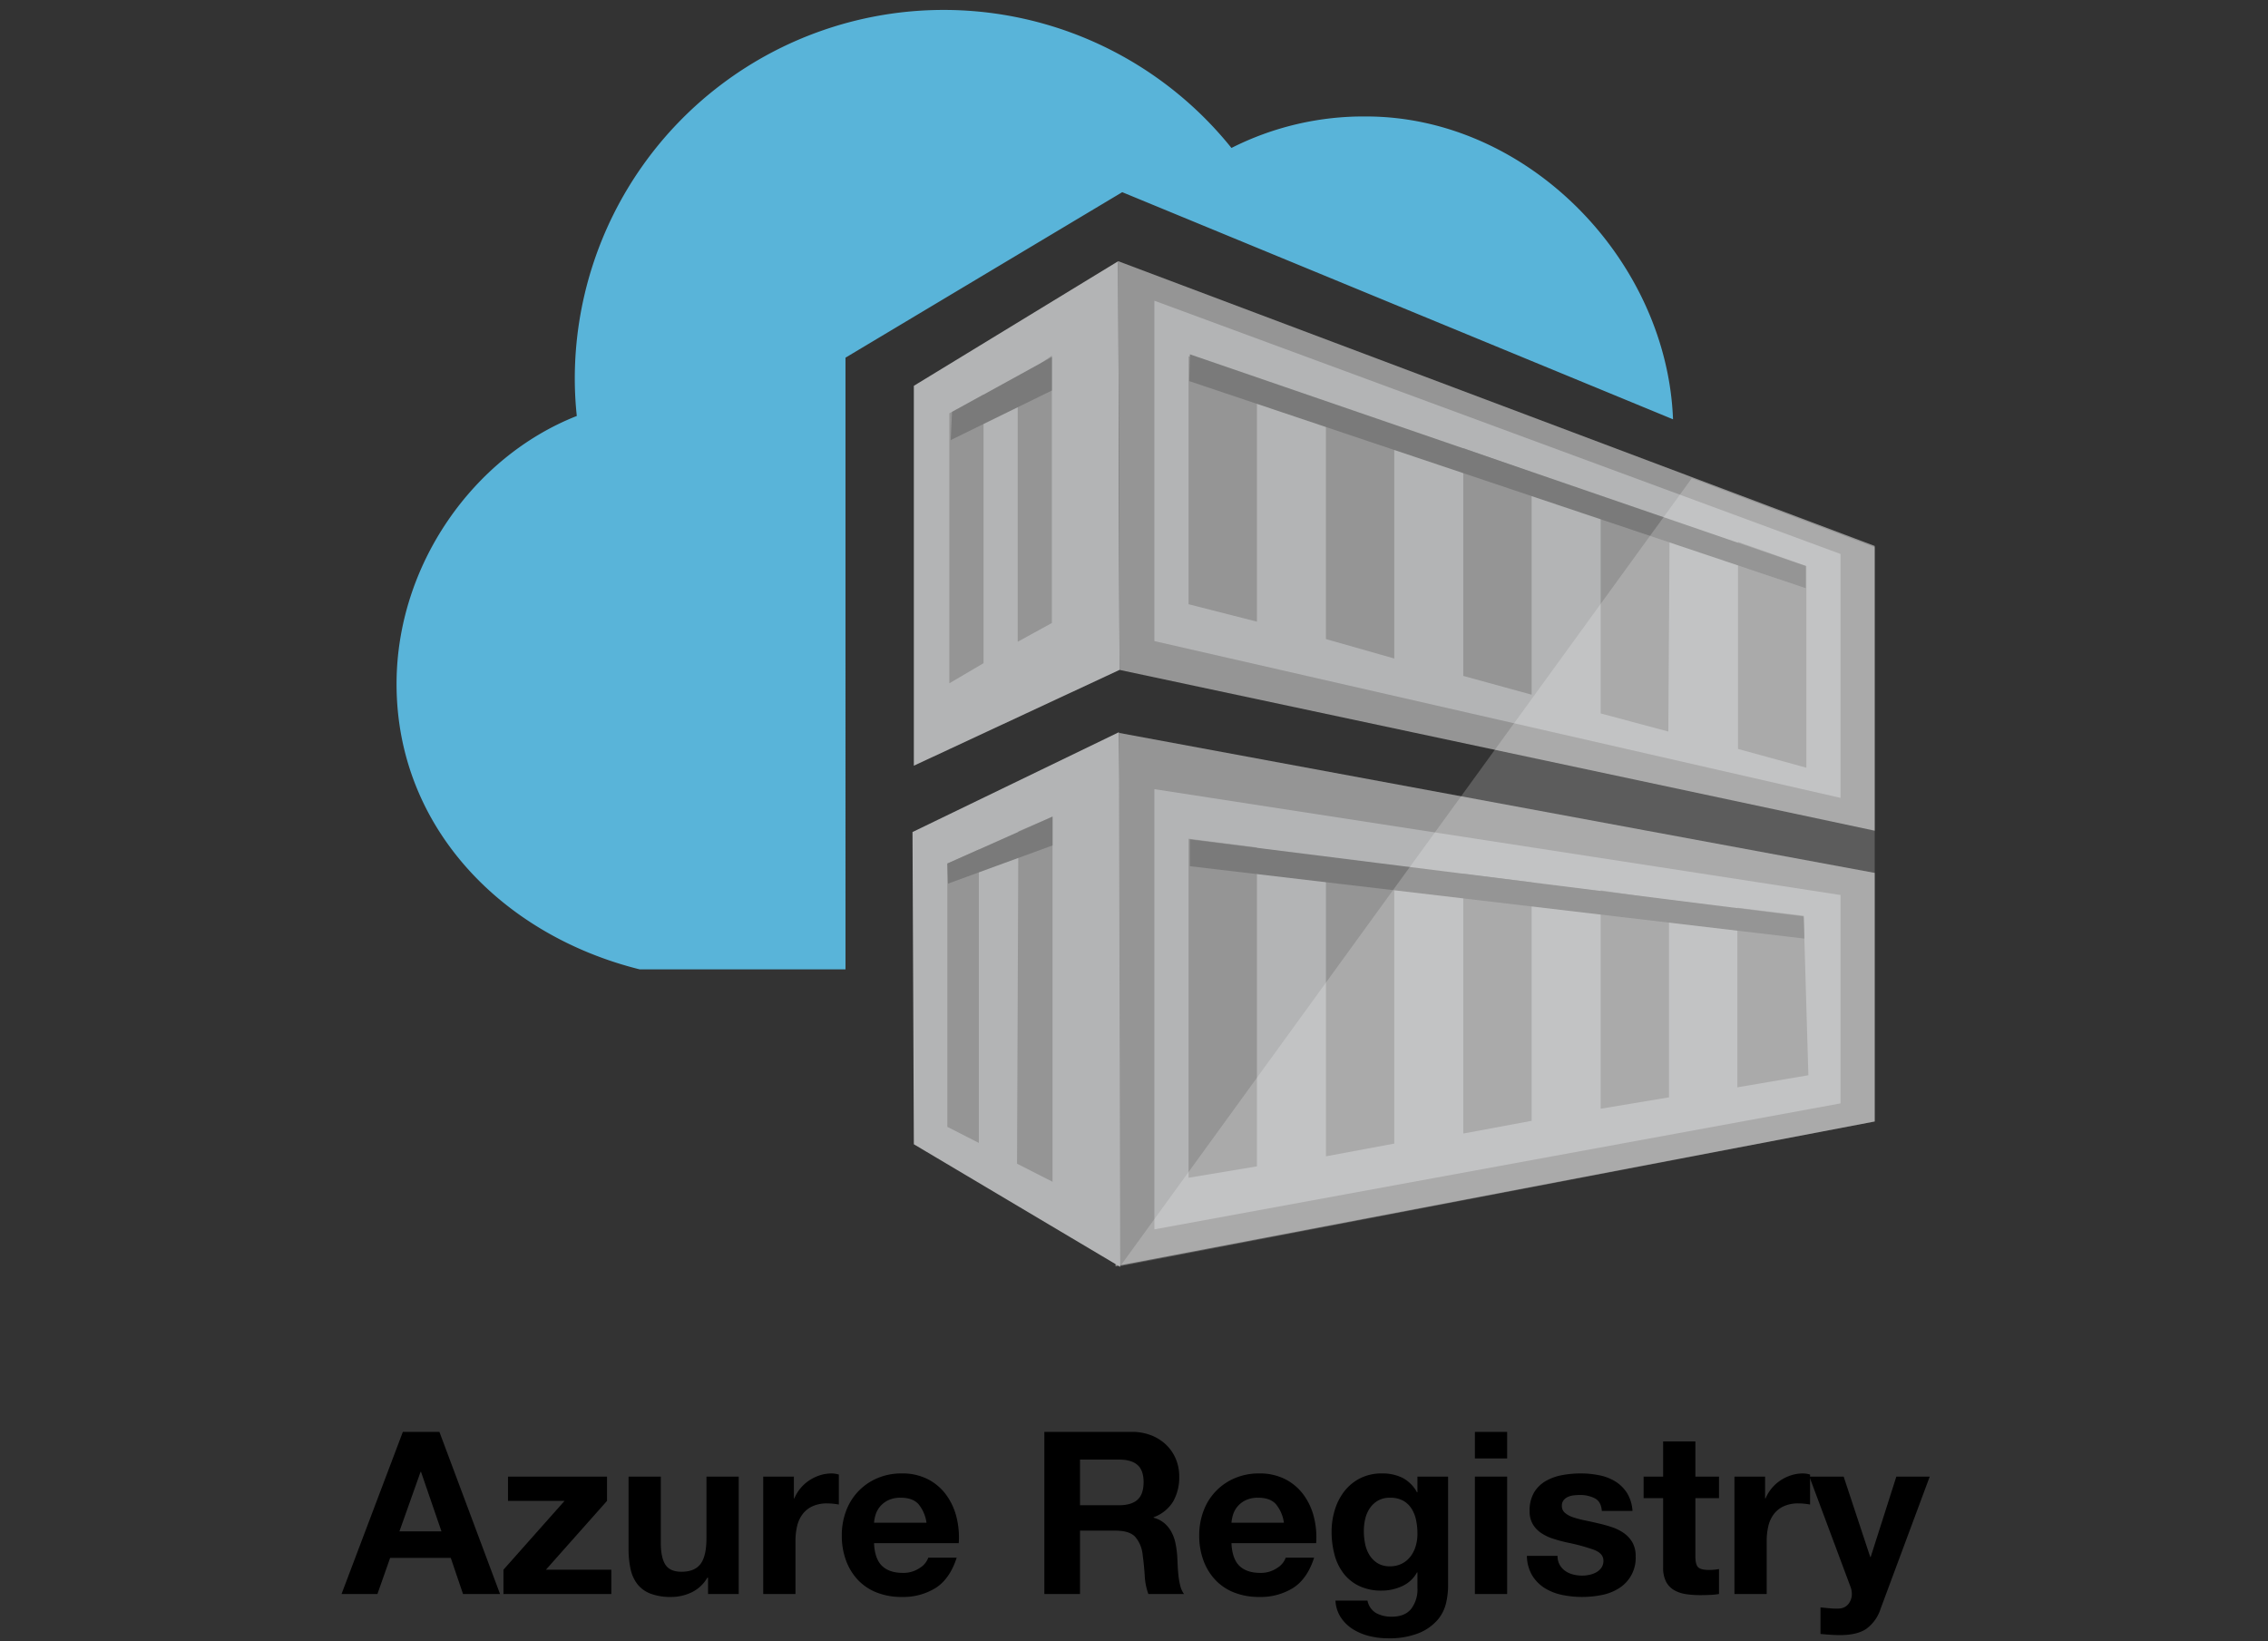 <svg id="Layer_1" data-name="Layer 1" xmlns="http://www.w3.org/2000/svg" viewBox="0 0 720 521.04"><rect x="0" y="0" width="720" height="521.04" fill="#333333" stroke="none"/><defs><style>.cls-1{fill:#59b4d9;}.cls-2{fill:#959595;}.cls-3{fill:#b3b4b5;}.cls-4{fill:#7a7a7a;}.cls-5{opacity:0.2;}.cls-6{fill:#fff;}</style></defs><title>azure-registry</title><path d="M139.495,454.6l19.248,51.472h-11.751l-3.893-11.462h-19.248l-4.037,11.462H108.424l19.464-51.472Zm.649,31.575-6.488-18.888h-.144L126.807,486.175Z"/><path d="M179.216,476.515H161.266v-7.714h31.431v7.714l-19.392,21.843h20.762v7.714H159.824v-7.714Z"/><path d="M224.776,506.071v-5.19H224.56a11.516,11.516,0,0,1-5.046,4.686,14.9,14.9,0,0,1-6.344,1.442,17.888,17.888,0,0,1-6.74-1.082,9.716,9.716,0,0,1-4.145-3.063,11.984,11.984,0,0,1-2.127-4.83,30.022,30.022,0,0,1-.612-6.308v-22.925h10.236v21.051q0,4.614,1.442,6.884,1.441,2.272,5.119,2.271,4.18,0,6.055-2.487,1.874-2.487,1.875-8.183V468.801h10.237v37.271Z"/><path d="M252.026,468.801v6.921h.144a12.565,12.565,0,0,1,1.946-3.208,12.775,12.775,0,0,1,2.812-2.523,13.789,13.789,0,0,1,3.388-1.622,12.244,12.244,0,0,1,3.749-.576,7.993,7.993,0,0,1,2.235.36V477.668q-.722-.144-1.73-.252a18.253,18.253,0,0,0-1.946-.108,10.915,10.915,0,0,0-4.758.938,8.243,8.243,0,0,0-3.136,2.559,10.241,10.241,0,0,0-1.694,3.785,20.57,20.57,0,0,0-.505,4.686v16.797H242.294V468.801Z"/><path d="M279.996,497.132q2.306,2.235,6.632,2.235a9.129,9.129,0,0,0,5.334-1.55,6.435,6.435,0,0,0,2.739-3.28h9.011q-2.163,6.705-6.632,9.588a19.522,19.522,0,0,1-10.813,2.884,21.276,21.276,0,0,1-7.93-1.406,16.465,16.465,0,0,1-5.983-4.001,17.995,17.995,0,0,1-3.785-6.199,22.674,22.674,0,0,1-1.333-7.931,21.731,21.731,0,0,1,1.37-7.785,18.019,18.019,0,0,1,9.912-10.381A19.291,19.291,0,0,1,286.268,467.792a17.722,17.722,0,0,1,8.291,1.838,16.559,16.559,0,0,1,5.803,4.938,20.317,20.317,0,0,1,3.28,7.064,26.351,26.351,0,0,1,.721,8.29H277.473Q277.69,494.897,279.996,497.132Zm11.57-19.608q-1.838-2.017-5.587-2.019a8.918,8.918,0,0,0-4.073.829,7.779,7.779,0,0,0-2.595,2.055,7.527,7.527,0,0,0-1.37,2.596,11.676,11.676,0,0,0-.469,2.451h16.653A11.839,11.839,0,0,0,291.567,477.523Z"/><path d="M359.295,454.6a16.565,16.565,0,0,1,6.235,1.117,14.363,14.363,0,0,1,4.758,3.063,13.326,13.326,0,0,1,3.028,4.506,14.455,14.455,0,0,1,1.045,5.515,15.488,15.488,0,0,1-1.91,7.858,12.002,12.002,0,0,1-6.235,5.046v.145a8.739,8.739,0,0,1,3.46,1.766,9.804,9.804,0,0,1,2.234,2.812,13.078,13.078,0,0,1,1.262,3.568,31.182,31.182,0,0,1,.541,3.893q.07,1.228.145,2.884.07,1.66.252,3.389a22.553,22.553,0,0,0,.576,3.28,7.549,7.549,0,0,0,1.189,2.631H364.558a19.917,19.917,0,0,1-1.153-5.839q-.217-3.388-.649-6.488a10.222,10.222,0,0,0-2.451-5.911q-1.875-1.875-6.127-1.875H342.858v20.113H331.54V454.6Zm-4.037,23.284q3.894,0,5.839-1.729,1.947-1.73,1.947-5.623,0-3.747-1.947-5.443-1.945-1.692-5.839-1.693H342.858v14.489Z"/><path d="M393.464,497.132q2.307,2.235,6.633,2.235a9.128,9.128,0,0,0,5.334-1.55,6.435,6.435,0,0,0,2.739-3.28h9.012q-2.164,6.705-6.633,9.588a19.522,19.522,0,0,1-10.813,2.884,21.278,21.278,0,0,1-7.93-1.406,16.469,16.469,0,0,1-5.983-4.001,18.002,18.002,0,0,1-3.784-6.199,22.663,22.663,0,0,1-1.334-7.931,21.721,21.721,0,0,1,1.37-7.785,18.019,18.019,0,0,1,9.912-10.381,19.287,19.287,0,0,1,7.749-1.514,17.723,17.723,0,0,1,8.291,1.838,16.558,16.558,0,0,1,5.803,4.938,20.317,20.317,0,0,1,3.28,7.064,26.337,26.337,0,0,1,.721,8.29H390.94Q391.157,494.897,393.464,497.132Zm11.57-19.608q-1.838-2.017-5.587-2.019a8.921,8.921,0,0,0-4.073.829,7.772,7.772,0,0,0-2.595,2.055,7.52,7.52,0,0,0-1.37,2.596,11.708,11.708,0,0,0-.469,2.451h16.653A11.843,11.843,0,0,0,405.034,477.523Z"/><path d="M459.1,508.811a12.632,12.632,0,0,1-2.631,5.371,15.675,15.675,0,0,1-5.839,4.217,25.18,25.18,0,0,1-10.237,1.73,23.862,23.862,0,0,1-5.587-.685,17.79,17.79,0,0,1-5.19-2.127,12.759,12.759,0,0,1-3.893-3.713,10.757,10.757,0,0,1-1.767-5.442h10.165a5.839,5.839,0,0,0,2.812,4.001,10.098,10.098,0,0,0,4.83,1.117q4.326,0,6.308-2.596a10.178,10.178,0,0,0,1.91-6.56v-4.902h-.144a10.13,10.13,0,0,1-4.723,4.361,15.29,15.29,0,0,1-6.451,1.406,16.266,16.266,0,0,1-7.209-1.479,13.664,13.664,0,0,1-4.975-4.037,16.824,16.824,0,0,1-2.848-5.983,28.309,28.309,0,0,1-.901-7.244,23.219,23.219,0,0,1,1.046-6.957,18.173,18.173,0,0,1,3.063-5.911,14.789,14.789,0,0,1,5.011-4.073,15.033,15.033,0,0,1,6.884-1.514,14.423,14.423,0,0,1,6.452,1.369,11.152,11.152,0,0,1,4.65,4.614h.144v-4.975h9.732v34.892A24.978,24.978,0,0,1,459.1,508.811ZM445.08,496.411a7.993,7.993,0,0,0,2.739-2.307,10.217,10.217,0,0,0,1.622-3.28,13.6,13.6,0,0,0,.54-3.856,21.084,21.084,0,0,0-.433-4.361,10.89,10.89,0,0,0-1.441-3.641,7.486,7.486,0,0,0-2.667-2.523,8.425,8.425,0,0,0-4.182-.938,7.513,7.513,0,0,0-3.713.865,7.814,7.814,0,0,0-2.595,2.343,9.876,9.876,0,0,0-1.514,3.389,16.684,16.684,0,0,0-.469,4.001,20.325,20.325,0,0,0,.396,4.001,10.796,10.796,0,0,0,1.369,3.568,8.004,8.004,0,0,0,2.56,2.596,7.248,7.248,0,0,0,3.965,1.009A8.143,8.143,0,0,0,445.08,496.411Z"/><path d="M468.22,463.034v-8.435H478.456v8.435Zm10.236,5.767v37.271H468.22V468.801Z"/><path d="M495.144,496.808a5.985,5.985,0,0,0,1.767,1.946,7.542,7.542,0,0,0,2.487,1.117,11.668,11.668,0,0,0,2.92.361,10.9,10.9,0,0,0,2.271-.253,7.713,7.713,0,0,0,2.162-.793,4.901,4.901,0,0,0,1.622-1.441,3.788,3.788,0,0,0,.649-2.271q0-2.306-3.064-3.46a61.513,61.513,0,0,0-8.542-2.307q-2.235-.504-4.361-1.189a14.85,14.85,0,0,1-3.785-1.803,8.728,8.728,0,0,1-2.667-2.812,7.952,7.952,0,0,1-1.01-4.145,11.212,11.212,0,0,1,1.406-5.911,10.36,10.36,0,0,1,3.713-3.641,16.275,16.275,0,0,1,5.19-1.875,32.003,32.003,0,0,1,5.911-.54,29.584,29.584,0,0,1,5.875.576,15.593,15.593,0,0,1,5.082,1.946,11.687,11.687,0,0,1,3.713,3.641,12.256,12.256,0,0,1,1.767,5.731h-9.732q-.217-2.955-2.234-4.001a10.228,10.228,0,0,0-4.758-1.045,17.619,17.619,0,0,0-1.875.107,6.246,6.246,0,0,0-1.838.469,3.788,3.788,0,0,0-1.406,1.046,2.76,2.76,0,0,0-.576,1.838,2.802,2.802,0,0,0,1.009,2.234,7.768,7.768,0,0,0,2.632,1.406,32.786,32.786,0,0,0,3.712.973q2.09.434,4.254.938a43.728,43.728,0,0,1,4.361,1.226,14.383,14.383,0,0,1,3.784,1.91,9.249,9.249,0,0,1,2.668,2.956,8.684,8.684,0,0,1,1.009,4.361,11.32,11.32,0,0,1-5.334,10.165,15.807,15.807,0,0,1-5.443,2.126,31.744,31.744,0,0,1-6.235.613,30.866,30.866,0,0,1-6.344-.649,16.756,16.756,0,0,1-5.516-2.162,12.369,12.369,0,0,1-3.965-4.001,12.519,12.519,0,0,1-1.693-6.236h9.731A5.607,5.607,0,0,0,495.144,496.808Z"/><path d="M545.715,468.801v6.849h-7.497v18.455q0,2.596.865,3.46.864.866,3.46.865c.577,0,1.129-.023,1.658-.072a13.905,13.905,0,0,0,1.514-.216v7.93a24.266,24.266,0,0,1-2.884.288q-1.586.072-3.1.072a29.94,29.94,0,0,1-4.506-.324,10.637,10.637,0,0,1-3.749-1.262,6.669,6.669,0,0,1-2.559-2.667,9.523,9.523,0,0,1-.938-4.542v-21.987h-6.199v-6.849h6.199V457.627h10.237v11.174Z"/><path d="M560.349,468.801v6.921h.145a12.524,12.524,0,0,1,1.946-3.208,12.764,12.764,0,0,1,2.812-2.523,13.777,13.777,0,0,1,3.388-1.622,12.244,12.244,0,0,1,3.749-.576,7.99,7.99,0,0,1,2.234.36V477.668q-.721-.144-1.729-.252a18.278,18.278,0,0,0-1.947-.108,10.918,10.918,0,0,0-4.758.938,8.249,8.249,0,0,0-3.136,2.559,10.25,10.25,0,0,0-1.694,3.785,20.627,20.627,0,0,0-.504,4.686v16.797h-10.237V468.801Z"/><path d="M592.428,517.173q-2.958,1.947-8.219,1.946-1.586,0-3.136-.107-1.551-.108-3.136-.253v-8.435q1.441.144,2.956.289a21.325,21.325,0,0,0,3.027.071,3.979,3.979,0,0,0,2.992-1.586,5.111,5.111,0,0,0,.973-3.027,6.14,6.14,0,0,0-.433-2.307l-13.048-34.964h10.886l8.435,25.52h.144l8.146-25.52H612.612l-15.571,41.884A12.609,12.609,0,0,1,592.428,517.173Z"/><path class="cls-1" d="M268.411,307.766H203.107c-43.607-10.849-77.217-45.096-77.217-90.618,0-37.651,24.25-72.112,57.221-85.087a111.739,111.739,0,0,1-.638-11.912A117.118,117.118,0,0,1,390.937,46.974a92.923,92.923,0,0,1,42.756-9.998c51.265,0,95.511,45.522,97.425,96.149L356.264,61.013l-87.853,52.541Z"/><path class="cls-2" d="M595.147,356.054l-241.01,45.947,1.064-169.324L595.147,277.135ZM354.988,82.923l240.159,90.405v90.405L355.413,212.681"/><path class="cls-3" d="M355.413,212.681l-65.305,30.419V122.489l64.879-39.566M584.298,253.311,366.474,203.534V95.473L584.298,175.881v77.43ZM464.538,214.596l21.697,5.956V149.929l-21.697-7.658Zm-21.91-79.131L420.93,127.594v75.302l21.697,6.169ZM508.145,226.508l21.485,5.743.425-67.219L508.145,157.8ZM377.323,191.835l21.697,5.531V120.362L377.323,113.129ZM573.449,179.71l-21.697-7.658v65.73l21.697,5.956ZM366.474,250.545v139.756L584.298,350.31V284.155ZM377.323,373.922V266.286l21.697,2.765v101.254Zm65.305-10.849-21.697,4.042V272.03l21.697,3.191Zm21.91-3.191V277.348l21.697,2.765v75.728Zm65.305-11.487-21.697,3.616V282.666l21.697,3.191Zm44.245-7.02-22.548,3.829V288.196l21.059,2.553Z"/><path class="cls-2" d="M312.231,210.554l-10.849,6.382V131.21l10.849-5.956Zm21.697-97.638-10.849,7.445v83.386l10.849-5.956Z"/><path class="cls-3" d="M290.108,363.286l-.425-99.127,65.517-31.695.425,169.749"/><path class="cls-2" d="M310.742,362.861l-9.998-5.105V274.157l9.998-4.467Zm23.399-103.594-10.849,4.68L322.867,369.455l11.274,5.743Z"/><path class="cls-4" d="M573.237,186.73l-195.701-65.73.213-8.509L573.237,179.71Zm-.638,104.232L377.748,266.499v8.509l195.063,22.974Zm-238.67-166.984V113.342l-31.695,17.443-.425,8.934ZM300.957,280.539l33.184-12.125v-9.147L300.744,274.157Z"/><g class="cls-5"><path class="cls-6" d="M595.147,173.754v182.3l-239.521,45.947L537.075,151.844Z"/></g></svg>